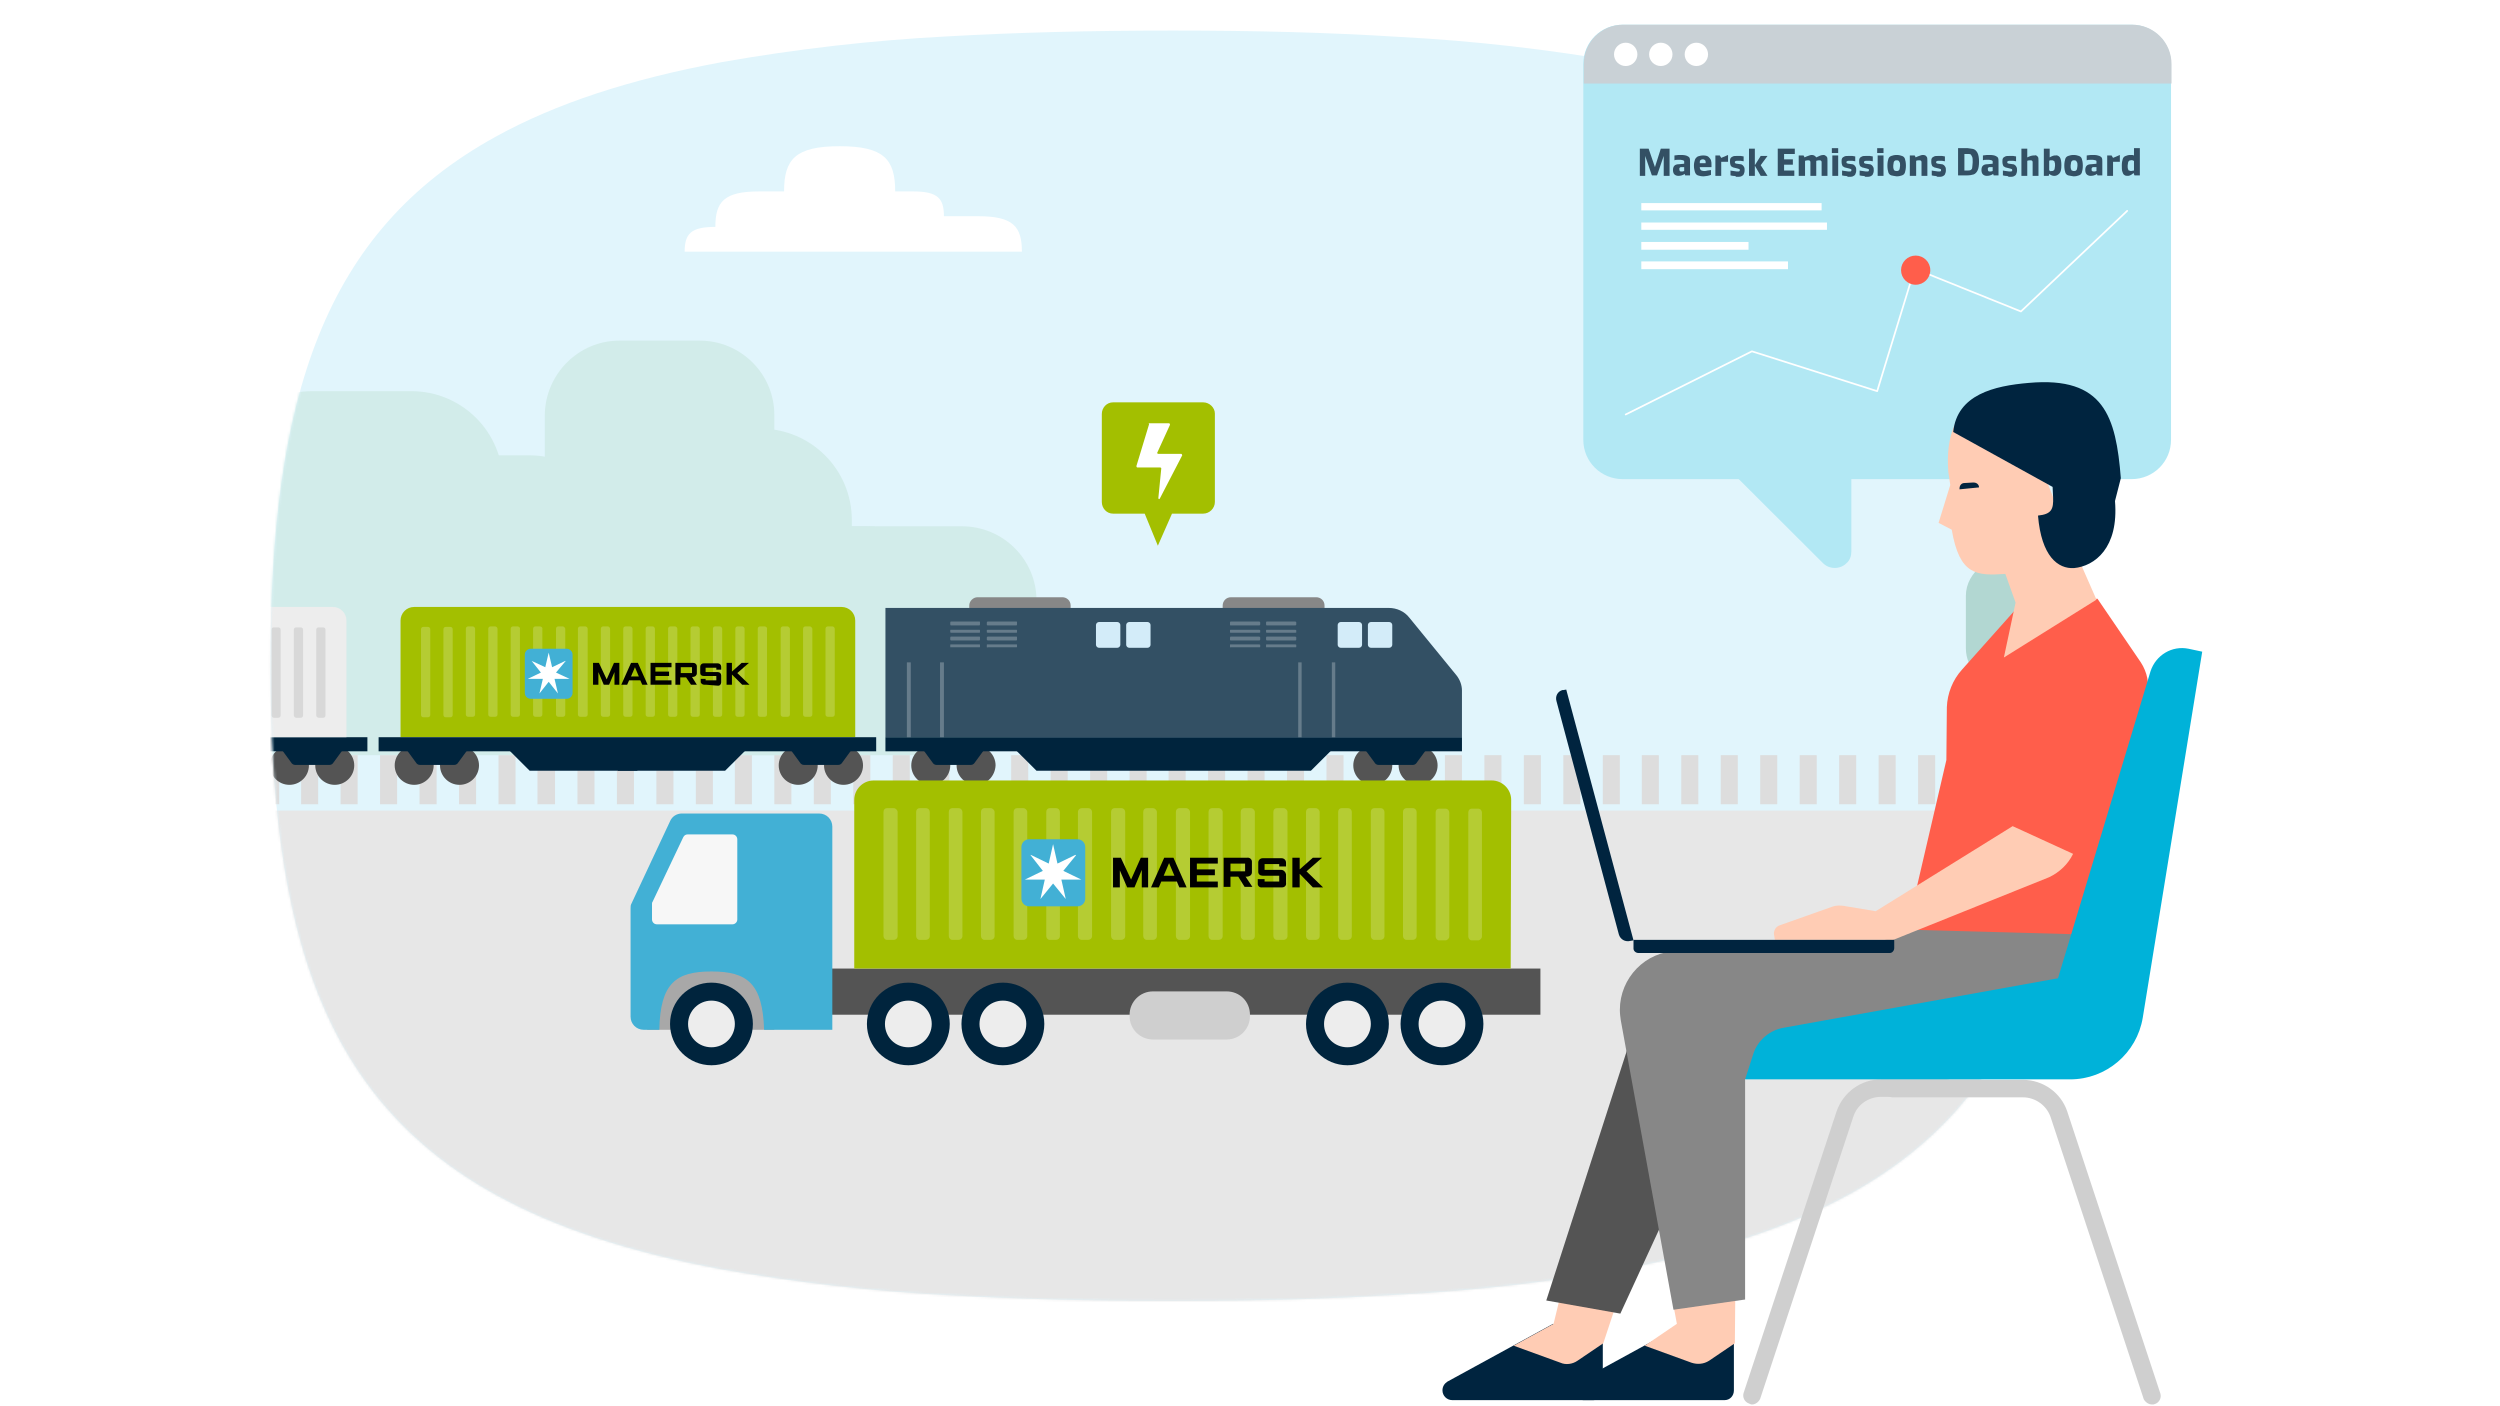 <svg width="1024" height="576" viewBox="0 0 1024 576" fill="none" xmlns="http://www.w3.org/2000/svg">
<rect x="0" y="0" width="1024" height="576" fill="#333333" stroke="none"/>
<g clip-path="url(#clip0_27_357)">
<rect width="1024" height="576" fill="white"/>
<path d="M480.448 12.513C513.983 12.513 544.723 13.309 572.869 15.101C603.809 16.694 634.749 20.277 665.29 25.652C702.817 32.619 733.158 42.573 757.711 56.309C827.974 95.127 850.131 163.209 850.131 272.697C850.131 382.185 827.974 450.267 757.711 489.085C733.158 502.622 702.617 512.576 665.29 519.742C634.749 525.117 603.809 528.7 572.869 530.293C544.723 532.084 513.983 532.881 480.448 532.881C446.913 532.881 416.172 532.085 388.027 530.492C357.087 528.899 326.146 525.316 295.606 519.941C258.078 512.974 227.737 503.02 203.185 489.484C132.522 450.466 110.764 382.384 110.764 272.498C110.764 162.811 132.522 94.729 203.185 55.91C227.737 42.374 258.078 32.42 295.606 25.453C326.146 20.078 357.087 16.495 388.027 14.902C415.972 13.309 446.713 12.513 480.448 12.513Z" fill="#E1F5FC"/>
<mask id="mask0_27_357" style="mask-type:luminance" maskUnits="userSpaceOnUse" x="110" y="12" width="741" height="521">
<path d="M480.448 12.513C513.983 12.513 544.723 13.309 572.869 15.101C603.809 16.694 634.749 20.277 665.29 25.652C702.817 32.619 733.158 42.573 757.711 56.309C827.974 95.127 850.131 163.209 850.131 272.697C850.131 382.185 827.974 450.267 757.711 489.085C733.158 502.622 702.617 512.576 665.29 519.742C634.749 525.117 603.809 528.7 572.869 530.293C544.723 532.084 513.983 532.881 480.448 532.881C446.913 532.881 416.172 532.085 388.027 530.492C357.087 528.899 326.146 525.316 295.606 519.941C258.078 512.974 227.737 503.02 203.185 489.484C132.522 450.466 110.764 382.384 110.764 272.498C110.764 162.811 132.522 94.729 203.185 55.91C227.737 42.374 258.078 32.42 295.606 25.453C326.146 20.078 357.087 16.495 388.027 14.902C415.972 13.309 446.713 12.513 480.448 12.513Z" fill="white"/>
</mask>
<g mask="url(#mask0_27_357)">
<path d="M857.118 332.02H-8.405V551.394H857.118V332.02Z" fill="#E7E7E7"/>
<path d="M80.023 215.564H354.891C371.658 215.564 385.432 229.101 385.432 246.022V278.869C385.432 295.59 371.858 309.326 354.891 309.326H49.482V246.022C49.682 229.3 63.256 215.564 80.023 215.564Z" fill="#D2ECEA"/>
<path d="M242.109 215.564H394.015C410.782 215.564 424.556 229.101 424.556 246.022V278.869C424.556 295.59 410.982 309.326 394.015 309.326H242.109C225.342 309.326 211.568 295.789 211.568 278.869V246.022C211.568 229.3 225.142 215.564 242.109 215.564Z" fill="#D2ECEA"/>
<path d="M253.687 139.52H286.624C303.391 139.52 317.164 153.056 317.164 169.977V202.824C317.164 219.545 303.591 233.281 286.624 233.281H253.687C236.92 233.281 223.146 219.745 223.146 202.824V169.977C223.346 153.255 236.92 139.52 253.687 139.52Z" fill="#D2ECEA"/>
<path d="M127.931 160.223H168.452C189.212 160.223 205.979 176.944 205.979 197.648V238.059C205.979 258.762 189.212 275.484 168.452 275.484H127.931C107.171 275.484 90.403 258.762 90.403 238.059V197.648C90.403 176.944 107.171 160.223 127.931 160.223Z" fill="#D2ECEA"/>
<path d="M270.853 175.551H311.375C332.135 175.551 348.902 192.273 348.902 212.976V253.387C348.902 274.09 332.135 290.812 311.375 290.812H270.853C250.094 290.812 233.326 274.09 233.326 253.387V212.976C233.326 192.273 250.094 175.551 270.853 175.551Z" fill="#D2ECEA"/>
<path d="M176.037 186.5H216.758C237.718 186.5 254.485 203.421 254.485 224.124V264.734C254.485 285.637 237.518 302.358 216.758 302.358H176.037C155.078 302.358 138.31 285.438 138.31 264.734V224.124C138.111 203.222 155.078 186.5 176.037 186.5Z" fill="#D2ECEA"/>
<path d="M857.118 329.432H850.131V309.326H857.118V329.432ZM841.149 329.432H834.162V309.326H841.149V329.432ZM824.98 329.432H817.994V309.326H824.98V329.432ZM808.812 329.432H801.825V309.326H808.812V329.432ZM792.643 329.432H785.656V309.326H792.643V329.432ZM776.474 329.432H769.488V309.326H776.474V329.432ZM760.305 329.432H753.319V309.326H760.305V329.432ZM744.137 329.432H737.15V309.326H744.137V329.432ZM727.968 329.432H720.982V309.326H727.968V329.432ZM711.799 329.432H704.813V309.326H711.799V329.432ZM695.631 329.432H688.644V309.326H695.631V329.432ZM679.462 329.432H672.476V309.326H679.462V329.432ZM663.493 329.432H656.507V309.326H663.493V329.432ZM647.324 329.432H640.338V309.326H647.324V329.432ZM631.156 329.432H624.169V309.326H631.156V329.432ZM614.987 329.432H608V309.326H614.987V329.432ZM598.818 329.432H591.832V309.326H598.818V329.432ZM582.65 329.432H575.663V309.326H582.65V329.432ZM566.481 329.432H559.494V309.326H566.481V329.432ZM550.312 329.432H543.326V309.326H550.312V329.432ZM534.144 329.432H527.157V309.326H534.144V329.432ZM517.975 329.432H510.988V309.326H517.975V329.432ZM501.806 329.432H494.82V309.326H501.806V329.432ZM485.638 329.432H478.651V309.326H485.638V329.432ZM469.668 329.432H462.682V309.326H469.668V329.432ZM453.5 329.432H446.513V309.326H453.5V329.432ZM437.331 329.432H430.345V309.326H437.331V329.432ZM421.162 329.432H414.176V309.326H421.162V329.432ZM404.994 329.432H398.007V309.326H404.994V329.432ZM388.825 329.432H381.839V309.326H388.825V329.432ZM372.656 329.432H365.67V309.326H372.656V329.432ZM356.488 329.432H349.501V309.326H356.488V329.432ZM340.319 329.432H333.333V309.326H340.319V329.432ZM324.15 329.432H317.164V309.326H324.15V329.432ZM307.982 329.432H300.995V309.326H307.982V329.432ZM292.013 329.432H285.026V309.326H292.013V329.432ZM275.844 329.432H268.857V309.326H275.844V329.432ZM259.675 329.432H252.689V309.326H259.675V329.432ZM243.507 329.432H236.52V309.326H243.507V329.432ZM227.338 329.432H220.152V309.326H227.338V329.432ZM211.169 329.432H204.183V309.326H211.169V329.432ZM195 329.432H188.014V309.326H195V329.432ZM178.832 329.432H171.845V309.326H178.832V329.432ZM162.663 329.432H155.677V309.326H162.663V329.432ZM146.494 329.432H139.508V309.326H146.494V329.432ZM130.326 329.432H123.339V309.326H130.326V329.432ZM114.357 329.432H107.37V309.326H114.357V329.432ZM98.188 329.432H91.201V309.326H98.188V329.432ZM82.019 329.432H75.033V309.326H82.019V329.432ZM65.851 329.432H58.864V309.326H65.851V329.432ZM49.682 329.432H42.696V309.326H49.682V329.432ZM33.513 329.432H26.527V309.326H33.513V329.432ZM17.345 329.432H10.358V309.326H17.345V329.432ZM1.176 329.432H-5.811V309.326H1.176V329.432Z" fill="#DDDDDD"/>
<path d="M455.895 164.802H492.823C495.418 164.802 497.614 166.992 497.614 169.38V205.611C497.614 208.199 495.418 210.389 492.823 210.389H480.048L474.259 223.527L468.87 210.389H455.895C453.3 210.389 451.304 208.199 451.304 205.611V169.579C451.304 166.992 453.3 164.802 455.895 164.802Z" fill="#A3BF00"/>
<path d="M470.666 173.361H478.851C479.05 173.361 479.25 173.759 479.25 173.959L474.06 185.305C473.86 185.505 474.06 185.903 474.459 185.903H483.841C484.041 185.903 484.24 186.301 484.24 186.5L475.058 204.217C474.858 204.615 474.459 204.416 474.459 204.018L475.657 191.875C475.657 191.676 475.457 191.477 475.258 191.477H465.876C465.676 191.477 465.477 191.278 465.477 190.879L470.666 173.759C470.467 173.56 470.467 173.361 470.666 173.361Z" fill="white"/>
<path d="M340.918 293.999H339.121C338.522 293.999 338.123 293.401 338.123 293.003V257.967C338.123 257.37 338.522 256.972 339.121 256.972H340.918C341.516 256.972 341.916 257.37 341.916 257.967V293.003C341.916 293.401 341.317 293.999 340.918 293.999Z" fill="#B5CC33"/>
<path d="M164.061 301.961V254.184C164.061 251.198 166.456 248.61 169.65 248.61H344.711C347.705 248.61 350.3 250.999 350.3 254.184V301.961H164.061Z" fill="#A3BF00"/>
<path d="M340.918 256.573H339.121C338.522 256.573 338.123 256.971 338.123 257.569V292.605C338.123 293.202 338.522 293.6 339.121 293.6H340.918C341.516 293.6 341.916 293.202 341.916 292.605V257.569C341.916 257.17 341.516 256.573 340.918 256.573Z" fill="#B5CC33"/>
<path d="M331.736 256.573H329.939C329.341 256.573 328.941 256.971 328.941 257.569V292.605C328.941 293.202 329.341 293.6 329.939 293.6H331.736C332.335 293.6 332.734 293.202 332.734 292.605V257.569C332.734 257.17 332.135 256.573 331.736 256.573Z" fill="#B5CC33"/>
<path d="M322.553 256.573H320.757C320.158 256.573 319.759 256.971 319.759 257.569V292.605C319.759 293.202 320.158 293.6 320.757 293.6H322.553C323.152 293.6 323.551 293.202 323.551 292.605V257.569C323.551 257.17 322.953 256.573 322.553 256.573Z" fill="#B5CC33"/>
<path d="M313.172 256.573H311.375C310.776 256.573 310.377 256.971 310.377 257.569V292.605C310.377 293.202 310.776 293.6 311.375 293.6H313.172C313.77 293.6 314.17 293.202 314.17 292.605V257.569C314.369 257.17 313.77 256.573 313.172 256.573Z" fill="#B5CC33"/>
<path d="M303.99 256.573H302.193C301.595 256.573 301.195 256.971 301.195 257.569V292.605C301.195 293.202 301.595 293.6 302.193 293.6H303.99C304.589 293.6 304.988 293.202 304.988 292.605V257.569C304.988 257.17 304.589 256.573 303.99 256.573Z" fill="#B5CC33"/>
<path d="M294.807 256.573H293.011C292.412 256.573 292.013 256.971 292.013 257.569V292.605C292.013 293.202 292.412 293.6 293.011 293.6H294.807C295.406 293.6 295.805 293.202 295.805 292.605V257.569C295.805 257.17 295.406 256.573 294.807 256.573Z" fill="#B5CC33"/>
<path d="M285.625 256.573H283.828C283.229 256.573 282.83 256.971 282.83 257.569V292.605C282.83 293.202 283.229 293.6 283.828 293.6H285.625C286.224 293.6 286.623 293.202 286.623 292.605V257.569C286.623 257.17 286.224 256.573 285.625 256.573Z" fill="#B5CC33"/>
<path d="M276.443 256.573H274.647C274.048 256.573 273.648 256.971 273.648 257.569V292.605C273.648 293.202 274.048 293.6 274.647 293.6H276.443C277.042 293.6 277.441 293.202 277.441 292.605V257.569C277.441 257.17 277.042 256.573 276.443 256.573Z" fill="#B5CC33"/>
<path d="M267.26 256.573H265.464C264.865 256.573 264.466 256.971 264.466 257.569V292.605C264.466 293.202 264.865 293.6 265.464 293.6H267.26C267.859 293.6 268.258 293.202 268.258 292.605V257.569C268.258 257.17 267.859 256.573 267.26 256.573Z" fill="#B5CC33"/>
<path d="M258.079 256.573H256.282C255.683 256.573 255.284 256.971 255.284 257.569V292.605C255.284 293.202 255.683 293.6 256.282 293.6H258.079C258.678 293.6 259.077 293.202 259.077 292.605V257.569C259.077 257.17 258.678 256.573 258.079 256.573Z" fill="#B5CC33"/>
<path d="M248.896 256.573H247.1C246.501 256.573 246.102 256.971 246.102 257.569V292.605C246.102 293.202 246.501 293.6 247.1 293.6H248.896C249.495 293.6 249.894 293.202 249.894 292.605V257.569C249.894 257.17 249.495 256.573 248.896 256.573Z" fill="#B5CC33"/>
<path d="M239.714 256.573H237.718C237.119 256.573 236.72 256.971 236.72 257.569V292.605C236.72 293.202 237.119 293.6 237.718 293.6H239.714C240.313 293.6 240.712 293.202 240.712 292.605V257.569C240.712 257.17 240.313 256.573 239.714 256.573Z" fill="#B5CC33"/>
<path d="M230.532 256.573H228.735C228.137 256.573 227.737 256.971 227.737 257.569V292.605C227.737 293.202 228.137 293.6 228.735 293.6H230.532C231.131 293.6 231.53 293.202 231.53 292.605V257.569C231.53 257.17 230.931 256.573 230.532 256.573Z" fill="#B5CC33"/>
<path d="M221.15 256.573H219.354C218.755 256.573 218.355 256.971 218.355 257.569V292.605C218.355 293.202 218.755 293.6 219.354 293.6H221.15C221.749 293.6 222.148 293.202 222.148 292.605V257.569C222.348 257.17 221.749 256.573 221.15 256.573Z" fill="#B5CC33"/>
<path d="M211.967 256.573H210.171C209.572 256.573 209.173 256.971 209.173 257.569V292.605C209.173 293.202 209.572 293.6 210.171 293.6H211.967C212.566 293.6 212.966 293.202 212.966 292.605V257.569C213.165 257.17 212.566 256.573 211.967 256.573Z" fill="#B5CC33"/>
<path d="M202.786 256.573H200.989C200.39 256.573 199.991 256.971 199.991 257.569V292.605C199.991 293.202 200.39 293.6 200.989 293.6H202.786C203.385 293.6 203.784 293.202 203.784 292.605V257.569C203.784 257.17 203.385 256.573 202.786 256.573Z" fill="#B5CC33"/>
<path d="M193.603 256.573H191.807C191.208 256.573 190.809 256.971 190.809 257.569V292.605C190.809 293.202 191.208 293.6 191.807 293.6H193.603C194.202 293.6 194.601 293.202 194.601 292.605V257.569C194.601 257.17 194.202 256.573 193.603 256.573Z" fill="#B5CC33"/>
<path d="M184.422 256.772H182.625C182.026 256.772 181.627 257.171 181.627 257.768V292.804C181.627 293.401 182.026 293.799 182.625 293.799H184.422C185.02 293.799 185.42 293.401 185.42 292.804V257.768C185.42 257.171 185.02 256.772 184.422 256.772Z" fill="#B5CC33"/>
<path d="M175.239 256.772H173.442C172.844 256.772 172.444 257.171 172.444 257.768V292.804C172.444 293.401 172.844 293.799 173.442 293.799H175.239C175.838 293.799 176.237 293.401 176.237 292.804V257.768C176.237 257.171 175.838 256.772 175.239 256.772Z" fill="#B5CC33"/>
<path d="M400.403 244.629H435.136C436.932 244.629 438.529 246.022 438.529 248.013V270.309C438.529 272.1 437.132 273.693 435.136 273.693H400.403C398.607 273.693 397.01 272.3 397.01 270.309V248.013C397.01 246.221 398.607 244.629 400.403 244.629Z" fill="#878787"/>
<path d="M542.328 270.309C542.328 272.1 540.931 273.693 538.935 273.693H504.202C502.405 273.693 500.809 272.3 500.809 270.309V248.013C500.809 246.221 502.206 244.629 504.202 244.629H539.134C540.931 244.629 542.528 246.022 542.528 248.013V270.309H542.328Z" fill="#878787"/>
<path d="M570.274 313.507C570.274 317.886 566.681 321.47 562.289 321.47C557.898 321.47 554.305 317.886 554.305 313.507C554.305 309.127 557.898 305.544 562.289 305.544C566.88 305.544 570.274 309.127 570.274 313.507Z" fill="#545454"/>
<path d="M588.838 313.507C588.838 309.127 585.245 305.544 580.854 305.544C576.462 305.544 572.869 309.127 572.869 313.507C572.869 317.886 576.462 321.47 580.854 321.47C585.245 321.47 588.838 317.886 588.838 313.507Z" fill="#545454"/>
<path d="M571.671 304.947H560.892C559.495 304.947 558.696 306.54 559.495 307.535L563.288 312.711C563.687 313.109 564.086 313.308 564.685 313.308H571.671H578.658C579.257 313.308 579.656 313.109 580.055 312.711L583.848 307.535C584.646 306.341 583.848 304.947 582.45 304.947H571.671Z" fill="#00243D"/>
<path d="M389.225 313.507C389.225 317.886 385.632 321.47 381.24 321.47C376.849 321.47 373.256 317.886 373.256 313.507C373.256 309.127 376.849 305.544 381.24 305.544C385.632 305.544 389.225 309.127 389.225 313.507Z" fill="#545454"/>
<path d="M407.788 313.507C407.788 309.127 404.195 305.544 399.804 305.544C395.412 305.544 391.819 309.127 391.819 313.507C391.819 317.886 395.412 321.47 399.804 321.47C404.195 321.47 407.589 317.886 407.788 313.507Z" fill="#545454"/>
<path d="M390.622 304.947H379.842C378.445 304.947 377.647 306.54 378.445 307.535L382.238 312.711C382.637 313.109 383.036 313.308 383.635 313.308H390.622H397.608C398.207 313.308 398.606 313.109 399.005 312.711L402.798 307.535C403.596 306.341 402.798 304.947 401.401 304.947H390.622Z" fill="#00243D"/>
<path d="M177.634 313.507C177.634 317.886 174.041 321.47 169.65 321.47C165.258 321.47 161.665 317.886 161.665 313.507C161.665 309.127 165.258 305.544 169.65 305.544C174.041 305.544 177.634 309.127 177.634 313.507Z" fill="#545454"/>
<path d="M196.199 313.507C196.199 309.127 192.606 305.544 188.214 305.544C183.823 305.544 180.229 309.127 180.229 313.507C180.229 317.886 183.823 321.47 188.214 321.47C192.606 321.47 196.199 317.886 196.199 313.507Z" fill="#545454"/>
<path d="M179.032 304.947H168.253C166.855 304.947 166.057 306.54 166.855 307.535L170.648 312.711C171.047 313.109 171.446 313.308 172.045 313.308H179.032H186.018C186.617 313.308 187.016 313.109 187.415 312.711L191.208 307.535C192.007 306.341 191.208 304.947 189.811 304.947H179.032Z" fill="#00243D"/>
<path d="M334.93 313.507C334.93 317.886 331.337 321.47 326.945 321.47C322.554 321.47 318.961 317.886 318.961 313.507C318.961 309.127 322.554 305.544 326.945 305.544C331.537 305.544 334.93 309.127 334.93 313.507Z" fill="#545454"/>
<path d="M353.493 313.507C353.493 309.127 349.9 305.544 345.509 305.544C341.117 305.544 337.524 309.127 337.524 313.507C337.524 317.886 341.117 321.47 345.509 321.47C349.9 321.47 353.493 317.886 353.493 313.507Z" fill="#545454"/>
<path d="M358.883 301.961H155.078V307.734H358.883V301.961Z" fill="#00243D"/>
<path d="M362.676 249.009V301.961H598.818V282.851C598.818 280.661 598.02 278.471 596.623 276.679L577.26 252.99C575.264 250.402 572.07 249.009 568.876 249.009H362.676Z" fill="#335064"/>
<path d="M206.179 304.947L216.958 315.697H261.072V304.947H206.179Z" fill="#00243D"/>
<path d="M307.782 304.947L297.003 315.697H253.088V304.947H307.782Z" fill="#00243D"/>
<path d="M598.818 301.961H362.676V307.734H598.818V301.961Z" fill="#00243D"/>
<path d="M501.008 304.947H460.686H413.777L424.556 315.697H460.686H501.008H536.939L547.718 304.947H501.008Z" fill="#00243D"/>
<path d="M336.327 304.947H325.547C324.15 304.947 323.352 306.54 324.15 307.535L327.943 312.711C328.342 313.109 328.741 313.308 329.34 313.308H336.327H343.313C343.912 313.308 344.311 313.109 344.71 312.711L348.503 307.535C349.301 306.341 348.503 304.947 347.106 304.947H336.327Z" fill="#00243D"/>
<path d="M561.491 254.781H569.076C569.675 254.781 570.274 255.378 570.274 255.976V264.138C570.274 264.735 569.675 265.332 569.076 265.332H561.491C560.892 265.332 560.293 264.735 560.293 264.138V255.976C560.293 255.378 560.892 254.781 561.491 254.781Z" fill="#D3ECF9"/>
<path d="M549.115 254.781H556.7C557.299 254.781 557.898 255.378 557.898 255.976V264.138C557.898 264.735 557.299 265.332 556.7 265.332H549.115C548.516 265.332 547.917 264.735 547.917 264.138V255.976C547.917 255.378 548.516 254.781 549.115 254.781Z" fill="#D3ECF9"/>
<path d="M471.266 264.138C471.266 264.735 470.667 265.332 470.068 265.332H462.483C461.884 265.332 461.285 264.735 461.285 264.138V255.976C461.285 255.378 461.884 254.781 462.483 254.781H470.068C470.667 254.781 471.266 255.378 471.266 255.976V264.138Z" fill="#D3ECF9"/>
<path d="M458.89 264.138C458.89 264.735 458.291 265.332 457.692 265.332H450.107C449.508 265.332 448.909 264.735 448.909 264.138V255.976C448.909 255.378 449.508 254.781 450.107 254.781H457.692C458.291 254.781 458.89 255.378 458.89 255.976V264.138Z" fill="#D3ECF9"/>
<path d="M518.574 255.776V254.98C518.574 254.781 518.774 254.582 518.774 254.582H530.551C530.751 254.582 530.95 254.781 530.95 254.98V255.776C530.95 255.976 530.751 256.175 530.551 256.175H518.774C518.774 256.175 518.574 255.976 518.574 255.776Z" fill="#667C8B"/>
<path d="M518.574 258.962V258.166C518.574 257.967 518.774 257.967 518.774 257.967H530.551C530.751 257.967 530.95 258.166 530.95 258.166V258.962C530.95 259.161 530.751 259.161 530.551 259.161H518.774L518.574 258.962Z" fill="#667C8B"/>
<path d="M518.574 261.948V261.152C518.574 260.953 518.774 260.754 518.774 260.754H530.551C530.751 260.754 530.95 260.953 530.95 261.152V261.948C530.95 262.147 530.751 262.346 530.551 262.346H518.774C518.774 262.147 518.574 262.147 518.574 261.948Z" fill="#667C8B"/>
<path d="M518.574 264.934V264.138C518.574 263.938 518.774 263.938 518.774 263.938H530.551C530.751 263.938 530.95 264.138 530.95 264.138V264.934C530.95 265.133 530.751 265.133 530.551 265.133H518.774C518.774 265.332 518.574 265.133 518.574 264.934Z" fill="#667C8B"/>
<path d="M503.803 255.776V254.98C503.803 254.781 504.002 254.582 504.002 254.582H515.78C515.979 254.582 516.179 254.781 516.179 254.98V255.776C516.179 255.976 515.979 256.175 515.78 256.175H504.002C503.803 256.175 503.803 255.976 503.803 255.776Z" fill="#667C8B"/>
<path d="M503.803 258.962V258.166C503.803 257.967 504.002 257.967 504.002 257.967H515.78C515.979 257.967 516.179 258.166 516.179 258.166V258.962C516.179 259.161 515.979 259.161 515.78 259.161H504.002C503.803 259.161 503.803 258.962 503.803 258.962Z" fill="#667C8B"/>
<path d="M503.803 261.948V261.152C503.803 260.953 504.002 260.754 504.002 260.754H515.78C515.979 260.754 516.179 260.953 516.179 261.152V261.948C516.179 262.147 515.979 262.346 515.78 262.346H504.002C503.803 262.147 503.803 262.147 503.803 261.948Z" fill="#667C8B"/>
<path d="M503.803 264.934V264.138C503.803 263.938 504.002 263.938 504.002 263.938H515.78C515.979 263.938 516.179 264.138 516.179 264.138V264.934C516.179 265.133 515.979 265.133 515.78 265.133H504.002C503.803 265.332 503.803 265.133 503.803 264.934Z" fill="#667C8B"/>
<path d="M404.195 255.776V254.98C404.195 254.781 404.395 254.582 404.595 254.582H416.372C416.571 254.582 416.571 254.781 416.571 254.98V255.776C416.571 255.976 416.372 256.175 416.372 256.175H404.595C404.195 256.175 404.195 255.976 404.195 255.776Z" fill="#667C8B"/>
<path d="M404.195 258.962V258.166C404.195 257.967 404.395 257.967 404.595 257.967H416.372C416.571 257.967 416.571 258.166 416.571 258.166V258.962C416.571 259.161 416.372 259.161 416.372 259.161H404.595C404.195 259.161 404.195 258.962 404.195 258.962Z" fill="#667C8B"/>
<path d="M404.195 261.948V261.152C404.195 260.953 404.395 260.754 404.595 260.754H416.372C416.571 260.754 416.571 260.953 416.571 261.152V261.948C416.571 262.147 416.372 262.346 416.372 262.346H404.595C404.195 262.147 404.195 262.147 404.195 261.948Z" fill="#667C8B"/>
<path d="M404.195 264.934V264.138C404.195 263.938 404.395 263.938 404.595 263.938H416.372C416.571 263.938 416.571 264.138 416.571 264.138V264.934C416.571 265.133 416.372 265.133 416.372 265.133H404.595C404.195 265.332 404.195 265.133 404.195 264.934Z" fill="#667C8B"/>
<path d="M389.225 255.776V254.98C389.225 254.781 389.424 254.582 389.424 254.582H401.201C401.401 254.582 401.401 254.781 401.401 254.98V255.776C401.401 255.976 401.201 256.175 401.201 256.175H389.424C389.424 256.175 389.225 255.976 389.225 255.776Z" fill="#667C8B"/>
<path d="M389.225 258.962V258.166C389.225 257.967 389.424 257.967 389.424 257.967H401.201C401.401 257.967 401.401 258.166 401.401 258.166V258.962C401.401 259.161 401.201 259.161 401.201 259.161H389.424L389.225 258.962Z" fill="#667C8B"/>
<path d="M389.225 261.948V261.152C389.225 260.953 389.424 260.754 389.424 260.754H401.201C401.401 260.754 401.401 260.953 401.401 261.152V261.948C401.401 262.147 401.201 262.346 401.201 262.346H389.424C389.424 262.147 389.225 262.147 389.225 261.948Z" fill="#667C8B"/>
<path d="M389.225 264.934V264.138C389.225 263.938 389.424 263.938 389.424 263.938H401.201C401.401 263.938 401.401 264.138 401.401 264.138V264.934C401.401 265.133 401.201 265.133 401.201 265.133H389.424C389.424 265.332 389.225 265.133 389.225 264.934Z" fill="#667C8B"/>
<path d="M533.145 271.305H531.748V301.961H533.145V271.305Z" fill="#667C8B"/>
<path d="M546.919 271.305H545.521V301.961H546.919V271.305Z" fill="#667C8B"/>
<path d="M373.056 271.305H371.459V301.961H373.056V271.305Z" fill="#667C8B"/>
<path d="M386.629 271.305H385.032V301.961H386.629V271.305Z" fill="#667C8B"/>
<path d="M126.534 313.507C126.534 317.886 122.94 321.47 118.549 321.47C114.157 321.47 110.564 317.886 110.564 313.507C110.564 309.127 114.157 305.544 118.549 305.544C123.14 305.544 126.534 309.127 126.534 313.507Z" fill="#545454"/>
<path d="M145.097 313.507C145.097 309.127 141.504 305.544 137.112 305.544C132.721 305.544 129.128 309.127 129.128 313.507C129.128 317.886 132.721 321.47 137.112 321.47C141.504 321.47 145.097 317.886 145.097 313.507Z" fill="#545454"/>
<path d="M150.487 301.961H-53.318V307.734H150.487V301.961Z" fill="#00243D"/>
<path d="M127.93 304.947H117.151C115.754 304.947 114.955 306.54 115.754 307.535L119.546 312.711C119.946 313.109 120.345 313.308 120.944 313.308H127.93H134.917C135.515 313.308 135.915 313.109 136.314 312.711L140.107 307.535C140.905 306.341 140.107 304.947 138.709 304.947H127.93Z" fill="#00243D"/>
<path d="M-44.535 301.961V254.184C-44.535 251.198 -42.14 248.61 -38.946 248.61H136.315C139.309 248.61 141.904 250.999 141.904 254.184V301.961H-44.535Z" fill="#EDEDED"/>
<path d="M130.525 293.999H132.322C132.921 293.999 133.32 293.6 133.32 293.003V257.967C133.32 257.37 132.921 256.972 132.322 256.972H130.525C129.927 256.972 129.527 257.37 129.527 257.967V293.003C129.527 293.401 129.927 293.999 130.525 293.999Z" fill="#D8D8D8"/>
<path d="M121.344 293.999H123.14C123.739 293.999 124.138 293.6 124.138 293.003V257.967C124.138 257.37 123.739 256.972 123.14 256.972H121.344C120.745 256.972 120.346 257.37 120.346 257.967V293.003C120.346 293.401 120.745 293.999 121.344 293.999Z" fill="#D8D8D8"/>
<path d="M112.161 293.999H113.958C114.557 293.999 114.956 293.6 114.956 293.003V257.967C114.956 257.37 114.557 256.972 113.958 256.972H112.161C111.562 256.972 111.163 257.37 111.163 257.967V293.003C111.163 293.401 111.562 293.999 112.161 293.999Z" fill="#D8D8D8"/>
<path d="M242.908 280.462V271.504H245.304L248.497 278.272L251.492 271.504H253.687V280.462H251.691V275.286L249.495 280.462H247.3L245.104 275.286V280.462H242.908Z" fill="black"/>
<path d="M256.881 280.462H254.485L258.478 271.504H261.272L265.264 280.462H263.069L262.27 278.67H257.679L256.881 280.462ZM261.671 277.078L260.075 273.296L258.478 277.078H261.671Z" fill="black"/>
<path d="M266.462 280.462V271.504H275.045V273.296H268.458V275.087H274.047V276.879H268.458V278.67H275.045V280.462H266.462Z" fill="black"/>
<path d="M276.643 280.462V271.504H283.829C284.627 271.504 285.226 271.902 285.426 272.698V272.897V275.883C285.426 276.481 284.827 277.277 283.629 277.277H283.429L285.426 280.462H283.03L281.034 277.476H278.639V280.462H276.643ZM278.838 275.684H283.429V273.296H278.838V275.684Z" fill="black"/>
<path d="M289.218 280.461H288.419C287.82 280.461 287.221 280.063 287.022 279.466V279.267V278.072H289.018V278.67H293.41V276.878H288.22C287.421 276.878 286.822 276.48 286.822 275.684V273.096C286.822 272.299 287.421 271.702 288.22 271.702H294.008C294.807 271.702 295.406 272.299 295.406 273.096C295.406 273.096 295.406 273.096 295.406 273.295V274.29H293.41V273.494H289.018V275.285H294.008C294.807 275.285 295.406 275.883 295.406 276.679C295.406 276.679 295.406 276.679 295.406 276.878V279.466C295.406 280.063 295.006 280.859 294.208 280.859H294.008L289.218 280.461Z" fill="black"/>
<path d="M297.602 280.462V271.504H299.797V275.087L303.79 271.504H306.784L301.993 275.684L306.983 280.462H303.989L299.797 276.282V280.462H297.602Z" fill="black"/>
<path d="M217.357 265.73H232.129C233.326 265.73 234.524 266.726 234.524 268.119V283.846C234.524 285.04 233.526 286.235 232.129 286.235H217.357C216.16 286.235 214.962 285.239 214.962 283.846V268.119C214.962 266.726 216.16 265.73 217.357 265.73Z" fill="#42B0D5"/>
<path d="M227.737 275.485L231.729 270.707H231.529L226.14 273.295L224.743 267.323L223.345 273.295L217.756 270.707L221.549 275.485L216.159 278.073H222.347L220.95 284.045L224.743 279.267L228.535 284.045L227.138 278.073H233.326L227.737 275.485Z" fill="white"/>
<path d="M317.165 391.144H265.065V421.8H317.165V391.144Z" fill="#A8A8A8"/>
<path d="M630.957 396.718H340.719V415.629H630.957V396.718Z" fill="#545454"/>
<path d="M258.678 370.043C258.278 370.64 258.278 371.436 258.278 372.232V416.426C258.278 419.412 260.674 421.801 263.668 421.801H270.055C270.455 402.69 276.842 397.912 291.414 397.912C306.186 397.912 312.374 402.889 312.972 421.801H340.918V338.59C340.918 335.604 338.523 333.215 335.529 333.215H279.238C277.242 333.215 275.245 334.409 274.447 336.4L258.678 370.043Z" fill="#42B0D5"/>
<path d="M573.667 419.411C573.667 410.055 581.252 402.49 590.634 402.49C600.016 402.49 607.601 410.055 607.601 419.411C607.601 428.767 600.016 436.332 590.634 436.332C581.252 436.332 573.667 428.767 573.667 419.411Z" fill="#00243D"/>
<path d="M581.053 419.412C581.053 414.236 585.245 409.856 590.634 409.856C595.824 409.856 600.216 414.037 600.216 419.412C600.216 424.588 596.024 428.967 590.634 428.967C585.245 428.967 581.053 424.787 581.053 419.412Z" fill="#EDEDED"/>
<path d="M534.942 419.411C534.942 410.055 542.528 402.49 551.91 402.49C561.291 402.49 568.877 410.055 568.877 419.411C568.877 428.767 561.291 436.332 551.91 436.332C542.528 436.332 534.942 428.767 534.942 419.411Z" fill="#00243D"/>
<path d="M542.328 419.412C542.328 414.236 546.52 409.856 551.91 409.856C557.099 409.856 561.491 414.037 561.491 419.412C561.491 424.588 557.299 428.967 551.91 428.967C546.52 428.967 542.328 424.787 542.328 419.412Z" fill="#EDEDED"/>
<path d="M393.815 419.411C393.815 410.055 401.401 402.49 410.783 402.49C420.164 402.49 427.75 410.055 427.75 419.411C427.75 428.767 420.164 436.332 410.783 436.332C401.401 436.332 393.815 428.767 393.815 419.411Z" fill="#00243D"/>
<path d="M401.201 419.412C401.201 414.236 405.393 409.856 410.783 409.856C415.973 409.856 420.364 414.037 420.364 419.412C420.364 424.588 416.172 428.967 410.783 428.967C405.593 428.967 401.201 424.787 401.201 419.412Z" fill="#EDEDED"/>
<path d="M355.091 419.411C355.091 410.055 362.676 402.49 372.058 402.49C381.44 402.49 389.025 410.055 389.025 419.411C389.025 428.767 381.44 436.332 372.058 436.332C362.676 436.332 355.091 428.767 355.091 419.411Z" fill="#00243D"/>
<path d="M362.477 419.412C362.477 414.236 366.668 409.856 372.058 409.856C377.248 409.856 381.639 414.037 381.639 419.412C381.639 424.588 377.448 428.967 372.058 428.967C366.668 428.967 362.477 424.787 362.477 419.412Z" fill="#EDEDED"/>
<path d="M274.447 419.411C274.447 410.055 282.033 402.49 291.414 402.49C300.796 402.49 308.382 410.055 308.382 419.411C308.382 428.767 300.796 436.332 291.414 436.332C282.033 436.332 274.447 428.767 274.447 419.411Z" fill="#00243D"/>
<path d="M281.833 419.412C281.833 414.236 286.025 409.856 291.414 409.856C296.604 409.856 300.996 414.037 300.996 419.412C300.996 424.588 296.804 428.967 291.414 428.967C286.025 428.967 281.833 424.787 281.833 419.412Z" fill="#EDEDED"/>
<path d="M269.058 378.602C267.86 378.602 267.062 377.607 267.062 376.612V370.241C267.062 370.042 267.062 369.644 267.261 369.445L279.837 342.969C280.236 342.173 280.835 341.774 281.633 341.774H299.998C301.195 341.774 301.994 342.77 301.994 343.765V376.612C301.994 377.806 300.996 378.602 299.998 378.602H269.058Z" fill="#F7F7F7"/>
<path d="M511.987 415.63V416.227C511.987 421.403 507.795 425.782 502.406 425.782H472.264C467.074 425.782 462.683 421.602 462.683 416.227V415.63C462.683 410.454 466.875 406.074 472.264 406.074H502.406C507.795 406.074 511.987 410.255 511.987 415.63Z" fill="#CFCFCF"/>
<path d="M363.474 384.972C362.675 384.972 361.877 384.176 361.877 383.38V332.617C361.877 331.821 362.675 331.024 363.474 331.024H366.268C367.067 331.024 367.666 331.622 367.666 332.617V383.38C367.666 384.176 367.067 384.972 366.268 384.972H363.474Z" fill="#B5CC33"/>
<path d="M618.78 396.718H349.9V327.641C349.9 323.261 353.493 319.678 357.885 319.678H610.995C615.386 319.678 618.979 323.261 618.979 327.641L618.78 396.718Z" fill="#A3BF00"/>
<path d="M363.274 331.024C362.476 331.024 361.877 331.622 361.877 332.617V383.38C361.877 384.176 362.476 384.972 363.274 384.972H366.069C366.867 384.972 367.666 384.375 367.666 383.38V332.617C367.666 331.821 366.867 331.024 366.069 331.024H363.274Z" fill="#B5CC33"/>
<path d="M376.648 331.024C375.85 331.024 375.251 331.622 375.251 332.617V383.38C375.251 384.176 375.85 384.972 376.648 384.972H379.243C380.042 384.972 380.84 384.375 380.84 383.38V332.617C380.84 331.821 380.241 331.024 379.243 331.024H376.648Z" fill="#B5CC33"/>
<path d="M390.022 331.024C389.224 331.024 388.625 331.622 388.625 332.617V383.38C388.625 384.176 389.224 384.972 390.022 384.972H392.617C393.416 384.972 394.214 384.375 394.214 383.38V332.617C394.214 331.821 393.615 331.024 392.617 331.024H390.022Z" fill="#B5CC33"/>
<path d="M403.197 331.024C402.399 331.024 401.8 331.622 401.8 332.617V383.38C401.8 384.176 402.399 384.972 403.197 384.972H405.792C406.591 384.972 407.389 384.375 407.389 383.38V332.617C407.389 331.821 406.591 331.024 405.792 331.024H403.197Z" fill="#B5CC33"/>
<path d="M416.571 331.024C415.773 331.024 415.174 331.622 415.174 332.617V383.38C415.174 384.176 415.773 384.972 416.571 384.972H419.166C419.965 384.972 420.763 384.375 420.763 383.38V332.617C420.763 331.821 419.965 331.024 419.166 331.024H416.571Z" fill="#B5CC33"/>
<path d="M429.945 331.024C429.147 331.024 428.548 331.622 428.548 332.617V383.38C428.548 384.176 429.147 384.972 429.945 384.972H432.54C433.339 384.972 434.137 384.375 434.137 383.38V332.617C434.137 331.821 433.538 331.024 432.54 331.024H429.945Z" fill="#B5CC33"/>
<path d="M443.119 331.024C442.321 331.024 441.522 331.622 441.522 332.617V383.38C441.522 384.176 442.121 384.972 443.119 384.972H445.714C446.513 384.972 447.311 384.375 447.311 383.38V332.617C447.311 331.821 446.712 331.024 445.714 331.024H443.119Z" fill="#B5CC33"/>
<path d="M456.494 331.024C455.696 331.024 455.097 331.622 455.097 332.617V383.38C455.097 384.176 455.696 384.972 456.494 384.972H459.289C460.087 384.972 460.885 384.375 460.885 383.38V332.617C460.885 331.821 460.287 331.024 459.289 331.024H456.494Z" fill="#B5CC33"/>
<path d="M469.669 331.024C468.87 331.024 468.271 331.622 468.271 332.617V383.38C468.271 384.176 468.87 384.972 469.669 384.972H472.264C473.062 384.972 473.861 384.375 473.861 383.38V332.617C473.861 331.821 473.062 331.024 472.264 331.024H469.669Z" fill="#B5CC33"/>
<path d="M483.043 331.024C482.244 331.024 481.646 331.622 481.646 332.617V383.38C481.646 384.176 482.244 384.972 483.043 384.972H485.837C486.636 384.972 487.434 384.375 487.434 383.38V332.617C487.434 331.821 486.636 331.024 485.837 331.024H483.043Z" fill="#B5CC33"/>
<path d="M496.417 331.024C495.618 331.024 495.02 331.622 495.02 332.617V383.38C495.02 384.176 495.618 384.972 496.417 384.972H499.211C500.01 384.972 500.808 384.375 500.808 383.38V332.617C500.808 331.821 500.01 331.024 499.211 331.024H496.417Z" fill="#B5CC33"/>
<path d="M509.591 331.024C508.792 331.024 508.193 331.622 508.193 332.617V383.38C508.193 384.176 508.792 384.972 509.591 384.972H512.385C513.184 384.972 513.982 384.375 513.982 383.38V332.617C513.982 331.821 513.184 331.024 512.385 331.024H509.591Z" fill="#B5CC33"/>
<path d="M522.966 331.024C522.167 331.024 521.568 331.622 521.568 332.617V383.38C521.568 384.176 522.167 384.972 522.966 384.972H525.76C526.559 384.972 527.357 384.375 527.357 383.38V332.617C527.357 331.821 526.559 331.024 525.76 331.024H522.966Z" fill="#B5CC33"/>
<path d="M536.34 331.024C535.541 331.024 534.942 331.622 534.942 332.617V383.38C534.942 384.176 535.541 384.972 536.34 384.972H538.935C539.733 384.972 540.532 384.375 540.532 383.38V332.617C540.532 331.821 539.733 331.024 538.935 331.024H536.34Z" fill="#B5CC33"/>
<path d="M549.513 331.024C548.715 331.024 548.116 331.622 548.116 332.617V383.38C548.116 384.176 548.715 384.972 549.513 384.972H552.108C552.907 384.972 553.705 384.375 553.705 383.38V332.617C553.705 331.821 553.107 331.024 552.108 331.024H549.513Z" fill="#B5CC33"/>
<path d="M562.888 331.024C562.089 331.024 561.49 331.622 561.49 332.617V383.38C561.49 384.176 562.089 384.972 562.888 384.972H565.483C566.281 384.972 567.079 384.375 567.079 383.38V332.617C567.079 331.821 566.481 331.024 565.483 331.024H562.888Z" fill="#B5CC33"/>
<path d="M576.062 331.024C575.264 331.024 574.665 331.622 574.665 332.617V383.38C574.665 384.176 575.264 384.972 576.062 384.972H578.657C579.456 384.972 580.254 384.375 580.254 383.38V332.617C580.254 331.821 579.655 331.024 578.657 331.024H576.062Z" fill="#B5CC33"/>
<path d="M589.436 331.224C588.638 331.224 588.039 331.821 588.039 332.816V383.579C588.039 384.375 588.638 385.171 589.436 385.171H592.031C592.83 385.171 593.628 384.375 593.628 383.579V332.816C593.628 332.02 593.029 331.224 592.031 331.224H589.436Z" fill="#B5CC33"/>
<path d="M602.81 331.224C602.012 331.224 601.413 331.821 601.413 332.816V383.579C601.413 384.375 602.012 385.171 602.81 385.171H605.405C606.204 385.171 607.002 384.375 607.002 383.579V332.816C607.002 332.02 606.403 331.224 605.405 331.224H602.81Z" fill="#B5CC33"/>
<path d="M455.896 363.472V351.329H459.089L463.281 360.287L467.273 351.329H470.268V363.472H467.673V356.306L464.678 363.472H461.684L458.69 356.505V363.472H455.896Z" fill="black"/>
<path d="M474.659 363.472H471.465L476.854 351.329H480.647L486.037 363.472H483.042L482.044 361.083H475.657L474.659 363.472ZM481.046 358.695L478.851 353.519L476.655 358.695H481.046Z" fill="black"/>
<path d="M487.435 363.472V351.329H498.813V353.718H490.229V356.107H497.615V358.496H490.229V361.083H498.813V363.472H487.435Z" fill="black"/>
<path d="M501.208 363.473V351.33H510.789C511.788 351.13 512.786 351.927 512.786 352.922C512.786 353.121 512.786 353.121 512.786 353.32V357.302C512.786 358.297 511.987 359.093 510.39 359.093H510.191L512.985 363.274H509.791L507.196 359.093H504.003V363.274H501.208V363.473ZM504.003 356.903H509.991V353.718H504.003V356.903Z" fill="black"/>
<path d="M517.975 363.472H516.977C515.979 363.672 515.181 362.875 515.181 362.079C515.181 361.88 515.181 361.88 515.181 361.681V360.088H517.975V361.084H523.964V358.695H517.177C516.179 358.695 515.38 358.098 515.38 357.102C515.38 357.102 515.38 357.102 515.38 356.903V353.32C515.38 352.325 516.179 351.528 517.177 351.528H524.962C525.96 351.528 526.758 352.325 526.758 353.32V353.519V354.912H523.964V353.917H517.975V356.306H524.762C525.76 356.306 526.559 357.102 526.758 358.098V358.297V361.681C526.958 362.676 526.159 363.472 525.161 363.472C524.962 363.472 524.962 363.472 524.762 363.472H517.975Z" fill="black"/>
<path d="M529.354 363.472V351.329H532.348V356.107L537.737 351.329H541.53L535.142 356.903L541.929 363.472H537.737L532.348 357.898V363.472H529.354Z" fill="black"/>
<path d="M421.562 343.765H441.324C443.12 343.765 444.518 345.158 444.518 346.95V368.051C444.518 369.843 443.12 371.236 441.324 371.236H421.562C419.765 371.236 418.368 369.843 418.368 368.051V346.95C418.368 345.158 419.765 343.765 421.562 343.765Z" fill="#42B0D5"/>
<path d="M435.535 356.704L440.725 350.333L440.525 350.134L433.14 353.718L431.343 345.755L429.547 353.718L422.161 350.134V350.333L427.151 356.704L419.766 360.287H427.95L426.153 368.25L431.343 361.88L436.533 368.25L434.737 360.287H442.921L435.535 356.704Z" fill="white"/>
</g>
<mask id="mask1_27_357" style="mask-type:luminance" maskUnits="userSpaceOnUse" x="110" y="12" width="741" height="521">
<path d="M480.448 12.513C513.983 12.513 544.723 13.309 572.869 15.101C603.809 16.694 634.749 20.277 665.29 25.652C702.817 32.619 733.158 42.573 757.711 56.309C827.974 95.127 850.131 163.209 850.131 272.697C850.131 382.185 827.974 450.267 757.711 489.085C733.158 502.622 702.617 512.576 665.29 519.742C634.749 525.117 603.809 528.7 572.869 530.293C544.723 532.084 513.983 532.881 480.448 532.881C446.913 532.881 416.172 532.085 388.027 530.492C357.087 528.899 326.146 525.316 295.606 519.941C258.078 512.974 227.737 503.02 203.185 489.484C132.522 450.466 110.764 382.384 110.764 272.498C110.764 162.811 132.522 94.729 203.185 55.91C227.737 42.374 258.078 32.42 295.606 25.453C326.146 20.078 357.087 16.495 388.027 14.902C415.972 13.309 446.713 12.513 480.448 12.513Z" fill="white"/>
</mask>
<g mask="url(#mask1_27_357)">
<path d="M858.116 282.85H843.943V332.219H858.116V282.85Z" fill="#FFD6C3"/>
<path d="M857.916 282.85H843.943V300.567L857.916 332.02V282.85Z" fill="#E0AD98"/>
<path d="M883.667 286.035V272.299C890.054 271.304 894.845 266.725 894.845 260.952V241.444C894.845 235.073 888.857 230.097 881.271 230.097H869.694V224.523C869.694 218.152 863.705 212.977 856.12 212.977H842.347C834.961 212.977 828.773 218.152 828.773 224.523V226.314H828.174C815.399 226.314 805.219 234.277 805.219 244.031V265.531C805.219 274.091 812.405 280.859 820.789 280.859C820.789 293.202 829.372 300.169 836.159 300.169H866.7C876.281 300.368 883.667 293.998 883.667 286.035Z" fill="#B2D7D2"/>
</g>
<path d="M374.053 78.406C384.234 78.406 386.629 81.392 386.629 88.558H400.602C414.974 88.558 418.567 92.739 418.567 103.09H280.435C280.435 95.725 283.03 92.938 293.01 92.938C293.01 82.586 296.603 78.406 310.975 78.406H321.156C321.156 65.267 325.747 59.892 343.912 59.892C362.076 59.892 366.668 65.267 366.668 78.406H374.053Z" fill="white"/>
<path d="M757.311 144.894H703.814C703.814 138.126 706.21 135.339 715.592 135.339H723.975C723.975 125.585 727.369 121.802 740.743 121.802C751.123 121.802 753.718 124.788 753.718 132.353C766.094 132.353 769.088 135.936 769.088 144.894H749.127" fill="white"/>
<path d="M889.255 26.249V180.13C889.255 189.088 882.069 196.254 873.087 196.254H664.69C655.708 196.254 648.521 189.088 648.521 180.13V26.249C648.521 17.291 655.708 10.124 664.69 10.124H873.087C882.069 10.124 889.255 17.49 889.255 26.249Z" fill="#B2E8F4"/>
<path d="M648.721 34.212V26.249C648.721 17.291 655.907 10.124 664.889 10.124H873.286C882.268 10.124 889.454 17.291 889.454 26.249V34.212" fill="#C9D1D6"/>
<path d="M746.132 83.183H672.275V86.169H746.132V83.183Z" fill="white"/>
<path d="M748.328 91.146H672.275V94.132H748.328V91.146Z" fill="white"/>
<path d="M732.359 107.071H672.275V110.256H732.359V107.071Z" fill="white"/>
<path d="M716.19 99.109H672.275V102.294H716.19V99.109Z" fill="white"/>
<path d="M665.888 27.046C668.534 27.046 670.679 24.907 670.679 22.268C670.679 19.629 668.534 17.49 665.888 17.49C663.243 17.49 661.098 19.629 661.098 22.268C661.098 24.907 663.243 27.046 665.888 27.046Z" fill="white"/>
<path d="M680.26 27.046C682.906 27.046 685.051 24.907 685.051 22.268C685.051 19.629 682.906 17.49 680.26 17.49C677.615 17.49 675.47 19.629 675.47 22.268C675.47 24.907 677.615 27.046 680.26 27.046Z" fill="white"/>
<path d="M694.832 27.046C697.478 27.046 699.622 24.907 699.622 22.268C699.622 19.629 697.478 17.49 694.832 17.49C692.186 17.49 690.041 19.629 690.041 22.268C690.041 24.907 692.186 27.046 694.832 27.046Z" fill="white"/>
<path d="M665.888 169.778L717.588 143.899L768.888 160.223L784.258 110.057L827.774 127.576L871.29 86.368" stroke="white" stroke-width="0.71" stroke-linecap="round" stroke-linejoin="round"/>
<path d="M784.658 116.627C787.966 116.627 790.647 113.953 790.647 110.655C790.647 107.356 787.966 104.683 784.658 104.683C781.351 104.683 778.67 107.356 778.67 110.655C778.67 113.953 781.351 116.627 784.658 116.627Z" fill="#FF5E4B"/>
<path d="M671.677 72.035V60.887H675.27L677.865 68.452L680.26 60.887H683.853V72.035H681.458V63.873L678.863 71.438C678.863 71.637 678.663 71.637 678.663 71.836C678.663 71.836 678.464 71.836 678.264 71.836H677.066C676.867 71.836 676.867 71.836 676.667 71.836C676.667 71.836 676.467 71.637 676.467 71.438L673.873 63.873V72.035H671.677Z" fill="#335064"/>
<path d="M691.04 63.873C691.439 64.072 691.838 64.271 692.038 64.669C692.237 65.068 692.237 65.665 692.237 66.262V71.836H690.241L690.042 71.239C689.243 71.836 688.245 72.035 687.447 72.035C686.848 72.035 686.249 71.836 685.85 71.438C685.451 71.04 685.251 70.442 685.251 69.646C685.251 68.85 685.451 68.253 685.85 67.855C686.249 67.457 686.848 67.257 687.846 67.257L689.842 67.058V66.66C689.842 66.461 689.842 66.262 689.842 66.063C689.842 65.864 689.642 65.864 689.443 65.665C689.243 65.665 688.844 65.466 688.445 65.466C688.046 65.466 687.646 65.466 687.047 65.466C686.449 65.466 686.249 65.466 685.85 65.665V63.674C686.848 63.475 687.846 63.475 688.644 63.475C689.842 63.475 690.641 63.674 691.04 63.873ZM688.046 70.044C688.245 70.243 688.445 70.243 688.644 70.243C689.044 70.243 689.443 70.243 689.842 70.044V68.452H688.644C688.445 68.452 688.245 68.452 688.046 68.651C687.846 68.85 687.846 69.049 687.846 69.248C687.846 69.646 688.046 70.044 688.046 70.044Z" fill="#335064"/>
<path d="M701.02 68.451H696.229C696.229 69.049 696.429 69.447 696.629 69.646C696.828 69.845 697.427 70.044 698.026 70.044C698.425 70.044 698.824 70.044 699.423 69.845C700.022 69.845 700.421 69.646 700.82 69.646V71.637C700.421 71.836 700.022 71.836 699.423 72.035C698.824 72.035 698.425 72.234 697.826 72.234C696.828 72.234 696.03 72.035 695.431 71.836C694.832 71.637 694.433 71.039 694.233 70.442C694.034 69.845 693.834 68.85 693.834 67.854C693.834 66.859 694.034 66.063 694.233 65.466C694.433 64.868 694.832 64.47 695.431 64.072C696.03 63.873 696.828 63.674 697.627 63.674C698.625 63.674 699.423 63.873 699.822 64.271C700.222 64.669 700.621 65.067 700.82 65.665C701.02 66.262 701.02 66.859 701.02 67.456V68.451ZM698.625 66.859V66.66C698.625 66.262 698.625 65.864 698.425 65.665C698.225 65.466 698.026 65.266 697.427 65.266C697.028 65.266 696.629 65.466 696.429 65.665C696.229 65.864 696.229 66.262 696.229 66.859H698.625Z" fill="#335064"/>
<path d="M704.414 63.674L705.013 64.669L707.807 63.475V66.262H705.013V72.035H702.617V63.674H704.414Z" fill="#335064"/>
<path d="M709.803 72.035C709.404 72.035 709.005 71.836 708.805 71.836V69.845C709.005 69.845 709.404 70.044 710.003 70.044C710.402 70.044 711.001 70.243 711.4 70.243C711.799 70.243 711.999 70.243 712.199 70.243C712.398 70.243 712.398 70.044 712.598 70.044C712.598 70.044 712.598 69.845 712.598 69.646C712.598 69.447 712.598 69.248 712.398 69.248C712.198 69.248 711.999 69.049 711.799 69.049L710.202 68.651C709.803 68.651 709.404 68.253 709.005 68.053C708.805 67.655 708.605 67.058 708.605 66.262C708.605 65.665 708.605 65.266 708.805 64.868C709.005 64.47 709.404 64.271 709.803 64.072C710.202 63.873 710.801 63.873 711.6 63.873C711.999 63.873 712.598 63.873 712.997 63.873C713.396 63.873 713.795 64.072 714.195 64.072V66.063C713.795 66.063 713.396 65.864 712.997 65.864C712.598 65.864 711.999 65.864 711.6 65.864C711.2 65.864 711.001 65.864 710.801 66.063C710.602 66.063 710.602 66.262 710.602 66.461C710.602 66.66 710.602 66.859 710.801 66.859C711.001 66.859 711.001 67.058 711.4 67.058L712.797 67.257C713.197 67.257 713.596 67.456 713.795 67.655C713.995 67.854 714.195 68.053 714.394 68.452C714.594 68.85 714.594 69.248 714.594 69.845C714.594 70.442 714.394 71.04 714.195 71.438C713.995 71.836 713.596 72.035 713.197 72.234C712.797 72.433 711.999 72.433 711.2 72.433C710.801 72.035 710.402 72.035 709.803 72.035Z" fill="#335064"/>
<path d="M721.181 67.656L723.976 72.035H721.181L718.786 67.855V72.035H716.391V60.887H718.786V67.656L721.181 63.873H723.976L721.181 67.656Z" fill="#335064"/>
<path d="M735.153 60.887V63.077H730.762V65.267H734.355V67.457H730.762V69.845H734.954V72.035H728.167V60.887H735.153Z" fill="#335064"/>
<path d="M748.129 64.072C748.528 64.47 748.528 64.869 748.528 65.665V72.035H746.133V66.461C746.133 66.262 746.133 66.063 745.933 65.864C745.734 65.665 745.534 65.665 745.334 65.665C744.935 65.665 744.536 65.665 743.937 65.864V72.035H741.542V66.461C741.542 66.262 741.542 66.063 741.342 65.864C741.142 65.665 740.943 65.665 740.743 65.665C740.344 65.665 739.945 65.665 739.346 65.864V72.035H736.751V63.674H738.747L739.146 64.47C739.546 64.271 739.945 64.072 740.544 63.873C741.142 63.674 741.542 63.475 742.141 63.475C742.939 63.475 743.538 63.873 743.937 64.47C745.135 63.873 745.933 63.475 746.931 63.475C747.33 63.475 747.73 63.674 748.129 64.072Z" fill="#335064"/>
<path d="M752.919 62.679H750.324V60.688H752.919V62.679ZM752.919 72.035H750.524V63.674H752.919V72.035Z" fill="#335064"/>
<path d="M755.514 72.035C755.115 72.035 754.716 71.836 754.516 71.836V69.845C754.716 69.845 755.115 70.044 755.714 70.044C756.113 70.044 756.712 70.243 757.111 70.243C757.51 70.243 757.71 70.243 757.909 70.243C758.109 70.243 758.109 70.044 758.309 70.044C758.309 70.044 758.309 69.845 758.309 69.646C758.309 69.447 758.309 69.248 758.109 69.248C757.909 69.248 757.71 69.049 757.51 69.049L755.913 68.651C755.514 68.651 755.115 68.253 754.716 68.053C754.516 67.655 754.316 67.058 754.316 66.262C754.316 65.665 754.316 65.266 754.516 64.868C754.716 64.47 755.115 64.271 755.514 64.072C755.913 63.873 756.512 63.873 757.311 63.873C757.71 63.873 758.309 63.873 758.708 63.873C759.107 63.873 759.506 64.072 759.906 64.072V66.063C759.506 66.063 759.107 65.864 758.708 65.864C758.309 65.864 757.71 65.864 757.311 65.864C756.911 65.864 756.712 65.864 756.512 66.063C756.313 66.063 756.313 66.262 756.313 66.461C756.313 66.66 756.313 66.859 756.512 66.859C756.712 66.859 756.712 67.058 757.111 67.058L758.508 67.257C758.908 67.257 759.307 67.456 759.506 67.655C759.706 67.854 759.906 68.053 760.105 68.452C760.305 68.85 760.305 69.248 760.305 69.845C760.305 70.442 760.105 71.04 759.906 71.438C759.706 71.836 759.307 72.035 758.908 72.234C758.508 72.433 757.71 72.433 756.911 72.433C756.512 72.035 756.113 72.035 755.514 72.035Z" fill="#335064"/>
<path d="M762.701 72.035C762.301 72.035 761.902 71.836 761.703 71.836V69.845C761.902 69.845 762.301 70.044 762.9 70.044C763.299 70.044 763.898 70.243 764.298 70.243C764.697 70.243 764.896 70.243 765.096 70.243C765.296 70.243 765.296 70.044 765.495 70.044C765.495 70.044 765.495 69.845 765.495 69.646C765.495 69.447 765.495 69.248 765.296 69.248C765.096 69.248 764.896 69.049 764.697 69.049L763.1 68.651C762.701 68.651 762.301 68.253 761.902 68.053C761.703 67.655 761.503 67.058 761.503 66.262C761.503 65.665 761.503 65.266 761.703 64.868C761.902 64.47 762.301 64.271 762.701 64.072C763.1 63.873 763.699 63.873 764.497 63.873C764.896 63.873 765.495 63.873 765.894 63.873C766.294 63.873 766.693 64.072 767.092 64.072V66.063C766.693 66.063 766.294 65.864 765.894 65.864C765.495 65.864 764.896 65.864 764.497 65.864C764.098 65.864 763.898 65.864 763.699 66.063C763.499 66.063 763.499 66.262 763.499 66.461C763.499 66.66 763.499 66.859 763.699 66.859C763.898 66.859 763.898 67.058 764.298 67.058L765.695 67.257C766.094 67.257 766.493 67.456 766.693 67.655C766.893 67.854 767.092 68.053 767.292 68.452C767.491 68.85 767.491 69.248 767.491 69.845C767.491 70.442 767.292 71.04 767.092 71.438C766.893 71.836 766.493 72.035 766.094 72.234C765.695 72.433 764.896 72.433 764.098 72.433C763.699 72.035 763.299 72.035 762.701 72.035Z" fill="#335064"/>
<path d="M771.484 62.679H768.889V60.688H771.484V62.679ZM771.484 72.035H769.088V63.674H771.484V72.035Z" fill="#335064"/>
<path d="M774.677 71.836C774.078 71.637 773.679 71.239 773.479 70.642C773.28 70.044 773.08 69.049 773.08 67.855C773.08 66.66 773.28 65.665 773.479 65.068C773.679 64.47 774.078 64.072 774.677 63.873C775.276 63.674 775.875 63.475 776.873 63.475C777.871 63.475 778.47 63.674 779.068 63.873C779.667 64.072 780.066 64.47 780.266 65.068C780.466 65.665 780.665 66.66 780.665 67.855C780.665 69.049 780.466 70.044 780.266 70.642C780.066 71.239 779.667 71.637 779.068 71.836C778.47 72.035 777.871 72.234 776.873 72.234C775.875 72.035 775.276 72.035 774.677 71.836ZM777.671 69.845C777.871 69.646 778.07 69.447 778.07 69.248C778.07 69.049 778.27 68.452 778.27 67.855C778.27 67.257 778.27 66.66 778.07 66.461C777.871 66.262 777.871 65.864 777.671 65.864C777.472 65.665 777.272 65.665 776.873 65.665C776.473 65.665 776.274 65.665 776.074 65.864C775.875 66.063 775.675 66.262 775.675 66.461C775.675 66.859 775.475 67.257 775.475 67.855C775.475 68.452 775.475 69.049 775.675 69.248C775.675 69.646 775.875 69.845 776.074 69.845C776.274 70.044 776.473 70.044 776.873 70.044C777.272 70.044 777.472 70.044 777.671 69.845Z" fill="#335064"/>
<path d="M782.263 72.035V63.674H784.259L784.658 64.47C785.057 64.271 785.457 64.072 786.055 63.873C786.654 63.674 787.053 63.475 787.652 63.475C788.251 63.475 788.85 63.674 789.05 64.072C789.449 64.47 789.449 64.869 789.449 65.665V72.035H787.053V66.461C787.053 66.262 787.053 66.063 786.854 65.864C786.654 65.665 786.455 65.665 786.255 65.665C785.856 65.665 785.257 65.665 784.858 65.864V72.035H782.263Z" fill="#335064"/>
<path d="M792.244 72.035C791.844 72.035 791.445 71.836 791.245 71.836V69.845C791.445 69.845 791.844 70.044 792.443 70.044C792.842 70.044 793.441 70.243 793.84 70.243C794.24 70.243 794.439 70.243 794.639 70.243C794.839 70.243 794.839 70.044 795.038 70.044C795.038 70.044 795.038 69.845 795.038 69.646C795.038 69.447 795.038 69.248 794.839 69.248C794.639 69.248 794.439 69.049 794.24 69.049L792.643 68.651C792.244 68.651 791.844 68.253 791.445 68.053C791.245 67.655 791.046 67.058 791.046 66.262C791.046 65.665 791.046 65.266 791.245 64.868C791.445 64.47 791.844 64.271 792.244 64.072C792.643 63.873 793.242 63.873 794.04 63.873C794.439 63.873 795.038 63.873 795.437 63.873C795.837 63.873 796.236 64.072 796.635 64.072V66.063C796.236 66.063 795.837 65.864 795.437 65.864C795.038 65.864 794.439 65.864 794.04 65.864C793.641 65.864 793.441 65.864 793.242 66.063C793.042 66.063 793.042 66.262 793.042 66.461C793.042 66.66 793.042 66.859 793.242 66.859C793.441 66.859 793.441 67.058 793.84 67.058L795.238 67.257C795.637 67.257 796.036 67.456 796.236 67.655C796.435 67.854 796.635 68.053 796.835 68.452C797.034 68.85 797.034 69.248 797.034 69.845C797.034 70.442 796.835 71.04 796.635 71.438C796.435 71.836 796.036 72.035 795.637 72.234C795.238 72.433 794.439 72.433 793.641 72.433C793.042 72.035 792.643 72.035 792.244 72.035Z" fill="#335064"/>
<path d="M808.412 61.086C809.011 61.285 809.61 61.882 810.009 62.679C810.408 63.475 810.608 64.669 810.608 66.262C810.608 67.855 810.408 69.049 810.009 69.845C809.61 70.641 809.011 71.239 808.412 71.438C807.813 71.637 806.815 71.836 805.817 71.836H802.024V60.688H806.017C807.015 60.887 807.813 60.887 808.412 61.086ZM806.017 69.845C806.416 69.845 806.815 69.845 807.214 69.646C807.414 69.447 807.813 69.248 807.813 68.651C807.813 68.054 808.013 67.456 808.013 66.461C808.013 65.466 808.013 64.669 807.813 64.271C807.614 63.873 807.414 63.475 807.214 63.276C807.015 63.077 806.616 63.077 806.017 63.077H804.619V69.845H806.017Z" fill="#335064"/>
<path d="M817.394 63.873C817.793 64.072 818.193 64.271 818.392 64.669C818.592 65.068 818.592 65.665 818.592 66.262V71.836H816.596L816.396 71.239C815.598 71.836 814.6 72.035 813.801 72.035C813.202 72.035 812.604 71.836 812.204 71.438C811.805 71.04 811.605 70.442 811.605 69.646C811.605 68.85 811.805 68.253 812.204 67.855C812.604 67.457 813.202 67.257 814.2 67.257L816.197 67.058V66.66C816.197 66.461 816.197 66.262 816.197 66.063C816.197 65.864 815.997 65.864 815.797 65.665C815.598 65.665 815.199 65.466 814.799 65.466C814.4 65.466 814.001 65.466 813.402 65.466C812.803 65.466 812.604 65.466 812.204 65.665V63.674C813.202 63.475 814.2 63.475 814.999 63.475C816.197 63.475 816.995 63.674 817.394 63.873ZM814.4 70.044C814.6 70.243 814.799 70.243 814.999 70.243C815.398 70.243 815.797 70.243 816.197 70.044V68.452H814.999C814.799 68.452 814.6 68.452 814.4 68.651C814.2 68.85 814.2 69.049 814.2 69.248C814.2 69.646 814.4 70.044 814.4 70.044Z" fill="#335064"/>
<path d="M821.387 72.035C820.988 72.035 820.589 71.836 820.389 71.836V69.845C820.589 69.845 820.988 70.044 821.587 70.044C821.986 70.044 822.585 70.243 822.984 70.243C823.383 70.243 823.583 70.243 823.783 70.243C823.982 70.243 823.982 70.044 824.182 70.044C824.182 70.044 824.182 69.845 824.182 69.646C824.182 69.447 824.182 69.248 823.982 69.248C823.783 69.248 823.583 69.049 823.383 69.049L821.786 68.651C821.387 68.651 820.988 68.253 820.589 68.053C820.389 67.655 820.189 67.058 820.189 66.262C820.189 65.665 820.189 65.266 820.389 64.868C820.589 64.47 820.988 64.271 821.387 64.072C821.786 63.873 822.385 63.873 823.184 63.873C823.583 63.873 824.182 63.873 824.581 63.873C824.98 63.873 825.379 64.072 825.779 64.072V66.063C825.379 66.063 824.98 65.864 824.581 65.864C824.182 65.864 823.583 65.864 823.184 65.864C822.784 65.864 822.585 65.864 822.385 66.063C822.186 66.063 822.186 66.262 822.186 66.461C822.186 66.66 822.186 66.859 822.385 66.859C822.585 66.859 822.585 67.058 822.984 67.058L824.381 67.257C824.781 67.257 825.18 67.456 825.379 67.655C825.579 67.854 825.779 68.053 825.978 68.452C826.178 68.85 826.178 69.248 826.178 69.845C826.178 70.442 825.978 71.04 825.779 71.438C825.579 71.836 825.18 72.035 824.781 72.234C824.381 72.433 823.583 72.433 822.784 72.433C822.385 72.035 821.986 72.035 821.387 72.035Z" fill="#335064"/>
<path d="M834.561 64.072C834.96 64.471 834.96 64.869 834.96 65.665V72.035H832.565V66.461C832.565 66.262 832.565 66.063 832.365 65.864C832.165 65.665 831.966 65.665 831.766 65.665C831.367 65.665 830.768 65.665 830.369 65.864V72.035H827.974V60.887H830.369V64.471C830.768 64.271 831.167 64.072 831.766 63.873C832.365 63.674 832.764 63.674 833.363 63.674C833.762 63.475 834.162 63.674 834.561 64.072Z" fill="#335064"/>
<path d="M843.744 64.471C844.143 65.068 844.342 66.262 844.342 67.656C844.342 69.248 844.143 70.442 843.544 71.04C842.945 71.637 842.346 72.035 841.548 72.035C841.149 72.035 840.749 72.035 840.35 71.836C839.951 71.637 839.552 71.438 839.352 71.239L839.152 72.035H837.156V60.887H839.552V64.471C839.951 64.271 840.15 64.072 840.749 63.873C841.149 63.674 841.548 63.674 841.947 63.674C842.546 63.475 843.344 63.873 843.744 64.471ZM839.951 65.665C839.751 65.665 839.552 65.665 839.352 65.864V69.845C839.552 69.845 839.552 69.845 839.751 70.044C839.951 70.243 840.15 70.044 840.35 70.044C840.749 70.044 840.949 70.044 841.149 69.845C841.348 69.646 841.548 69.447 841.548 69.248C841.548 68.85 841.747 68.452 841.747 67.855C841.747 67.257 841.747 66.66 841.548 66.461C841.548 66.063 841.348 65.864 841.149 65.864C840.949 65.665 840.749 65.665 840.35 65.665C840.35 65.665 840.15 65.665 839.951 65.665Z" fill="#335064"/>
<path d="M847.137 71.836C846.538 71.637 846.139 71.239 845.939 70.642C845.74 70.044 845.54 69.049 845.54 67.855C845.54 66.66 845.74 65.665 845.939 65.068C846.139 64.47 846.538 64.072 847.137 63.873C847.736 63.674 848.335 63.475 849.333 63.475C850.331 63.475 850.93 63.674 851.528 63.873C852.127 64.072 852.527 64.47 852.726 65.068C852.926 65.665 853.125 66.66 853.125 67.855C853.125 69.049 852.926 70.044 852.726 70.642C852.527 71.239 852.127 71.637 851.528 71.836C850.93 72.035 850.331 72.234 849.333 72.234C848.534 72.035 847.736 72.035 847.137 71.836ZM850.331 69.845C850.53 69.646 850.73 69.447 850.73 69.248C850.73 69.049 850.93 68.452 850.93 67.855C850.93 67.257 850.93 66.66 850.73 66.461C850.53 66.262 850.53 65.864 850.331 65.864C850.131 65.665 849.932 65.665 849.532 65.665C849.133 65.665 848.933 65.665 848.734 65.864C848.534 66.063 848.335 66.262 848.335 66.461C848.335 66.859 848.135 67.257 848.135 67.855C848.135 68.452 848.135 69.049 848.335 69.248C848.335 69.646 848.534 69.845 848.734 69.845C848.933 70.044 849.133 70.044 849.532 70.044C849.932 70.044 850.131 70.044 850.331 69.845Z" fill="#335064"/>
<path d="M859.912 63.873C860.311 64.072 860.71 64.271 860.91 64.669C861.11 65.068 861.11 65.665 861.11 66.262V71.836H859.113L858.914 71.239C858.115 71.836 857.117 72.035 856.319 72.035C855.72 72.035 855.121 71.836 854.722 71.438C854.323 71.04 854.123 70.442 854.123 69.646C854.123 68.85 854.323 68.253 854.722 67.855C855.121 67.457 855.72 67.257 856.718 67.257L858.714 67.058V66.66C858.714 66.461 858.714 66.262 858.714 66.063C858.714 65.864 858.515 65.665 858.315 65.665C858.115 65.665 857.716 65.466 857.317 65.466C856.918 65.466 856.518 65.466 855.92 65.466C855.321 65.466 855.121 65.466 854.722 65.665V63.674C855.72 63.475 856.718 63.475 857.516 63.475C858.714 63.475 859.313 63.674 859.912 63.873ZM856.918 70.044C857.117 70.243 857.317 70.243 857.516 70.243C857.916 70.243 858.315 70.243 858.714 70.044V68.452H857.516C857.317 68.452 857.117 68.452 856.918 68.651C856.718 68.85 856.718 69.049 856.718 69.248C856.718 69.646 856.718 70.044 856.918 70.044Z" fill="#335064"/>
<path d="M864.902 63.674L865.501 64.669L868.295 63.475V66.262H865.501V72.035H863.105V63.674H864.902Z" fill="#335064"/>
<path d="M870.093 71.637C869.694 71.438 869.494 70.841 869.294 70.243C869.095 69.646 869.095 68.85 869.095 67.655C869.095 66.66 869.294 65.665 869.494 65.067C869.694 64.47 870.093 64.072 870.692 63.873C871.291 63.674 871.69 63.475 872.488 63.475C872.688 63.475 873.087 63.475 873.287 63.475C873.686 63.475 873.885 63.674 874.085 63.674V60.688H876.48V71.836H874.285L873.885 70.841C873.686 71.04 873.287 71.438 872.887 71.637C872.488 71.836 872.089 72.035 871.69 72.035C871.091 72.035 870.492 72.035 870.093 71.637ZM874.085 69.845V65.864C873.885 65.864 873.885 65.864 873.486 65.665C873.087 65.466 873.087 65.665 872.887 65.665C872.488 65.665 872.289 65.665 872.089 65.864C871.889 66.063 871.69 66.262 871.69 66.461C871.69 66.859 871.49 67.257 871.49 67.855C871.49 68.452 871.49 69.049 871.69 69.248C871.69 69.646 871.889 69.845 872.089 69.845C872.289 69.845 872.488 70.044 872.887 70.044C873.287 70.044 873.686 69.845 874.085 69.845Z" fill="#335064"/>
<path d="M756.313 230.693C753.718 233.281 749.327 233.281 746.732 230.693L698.226 182.319H758.309V225.916C758.309 227.707 757.71 229.499 756.313 230.693Z" fill="#B2E8F4"/>
<path d="M636.146 542.237L592.83 565.927C591.632 566.723 590.834 567.917 590.834 569.51C590.834 571.7 592.631 573.491 594.826 573.491H652.514H652.714C654.91 573.491 656.507 571.7 656.507 569.51V550.001L636.146 542.237Z" fill="#00243F"/>
<path d="M639.14 558.163L619.978 551.196L636.346 542.238L641.336 521.733L663.892 528.502L656.706 550.2L646.127 557.367C644.131 558.76 641.336 559.158 639.14 558.163Z" fill="#FFCCB4"/>
<path d="M689.843 542.237L646.526 565.927C645.329 566.723 644.53 567.917 644.53 569.51C644.53 571.7 646.327 573.491 648.523 573.491H706.211H706.41C708.606 573.491 710.203 571.7 710.203 569.51V550.001L689.843 542.237Z" fill="#00243F"/>
<path d="M686.848 542.238L682.856 520.738L710.802 526.511L710.602 550.201L700.023 557.367C697.827 558.761 695.232 558.96 692.837 558.163L673.674 551.196" fill="#FFCCB4"/>
<path d="M707.807 442.305L825.978 435.138L835.759 416.426L856.319 378.603L781.065 380.991L766.094 387.561L691.838 389.75" fill="#878787"/>
<path d="M707.807 442.305L663.693 538.057L633.352 532.682L675.47 402.093L707.807 442.305Z" fill="#545454"/>
<path d="M881.471 575.283C881.87 575.283 882.269 575.283 882.669 575.084C884.465 574.487 885.463 572.496 884.864 570.705L846.738 455.244C844.143 447.48 836.758 442.305 828.573 442.305H775.277C773.28 442.305 771.684 443.897 771.684 445.888C771.684 447.879 773.28 449.471 775.277 449.471H828.573C833.763 449.471 838.354 452.855 839.951 457.633L878.077 573.093C878.676 574.288 880.074 575.283 881.471 575.283Z" fill="#CFCFCF"/>
<path d="M859.114 245.226L876.88 271.304C879.475 275.285 880.473 280.063 879.475 284.641C875.483 302.159 865.502 346.154 864.105 353.32C863.106 358.297 862.907 363.473 863.306 368.649L859.114 378.602L854.124 382.783L781.065 380.792L797.234 311.317L797.434 289.618C797.633 284.044 799.829 278.47 803.622 274.29L825.978 249.207L859.114 245.226Z" fill="#FF5E4B"/>
<path d="M798.032 193.269C796.835 177.94 801.625 168.186 810.209 163.607L829.372 174.158L846.738 218.352L858.715 245.624L820.788 269.313L825.579 246.818L821.387 235.073C809.61 235.87 802.623 235.671 799.43 216.958L794.04 214.171L798.831 198.644L798.032 193.269Z" fill="#FFCCB4"/>
<path d="M868.695 195.857C866.699 170.774 861.908 154.052 830.968 156.839C816.796 158.033 801.625 161.617 800.028 176.945L840.749 199.44L840.949 203.62C841.149 208.597 840.35 210.588 834.761 211.185C836.158 227.907 842.945 233.083 849.532 232.684C857.916 231.888 867.897 224.523 866.3 205.213" fill="#00243F"/>
<path d="M728.967 379.001L750.924 371.237C752.321 370.839 753.719 370.839 755.116 371.038L768.29 373.228L824.382 338.391L849.134 349.738C847.138 353.918 843.545 357.302 839.353 359.293L775.476 384.973H726.97L726.771 383.579C726.172 381.589 727.17 379.598 728.967 379.001Z" fill="#FFCCB4"/>
<path d="M717.588 575.283C718.985 575.283 720.383 574.288 720.981 572.894L759.108 457.434C760.705 452.457 765.296 449.272 770.486 449.272H797.234C799.23 449.272 800.827 447.679 800.827 445.689C800.827 443.698 799.23 442.105 797.234 442.105H770.486C762.301 442.105 755.115 447.281 752.321 455.045L714.195 570.505C713.596 572.297 714.594 574.288 716.39 574.885C716.79 575.084 717.189 575.283 717.588 575.283Z" fill="#CFCFCF"/>
<path d="M742.141 397.514L757.511 438.324L714.794 441.907V532.284L685.451 536.465L663.892 418.019C663.693 416.625 663.493 415.232 663.493 413.639C663.493 400.5 674.073 389.552 687.247 389.552L713.397 389.353L742.141 397.514Z" fill="#878787"/>
<path d="M730.364 421.004L842.946 400.699L880.872 274.887C883.068 268.317 889.655 264.336 896.442 265.73L902.031 266.924L877.678 416.823C875.283 431.355 862.707 442.105 847.936 442.105H714.794L718.387 430.957C720.383 425.781 724.974 421.999 730.364 421.004Z" fill="#00B2D9"/>
<path d="M669.082 385.172V388.556C669.082 389.551 670.08 390.348 671.078 390.348H774.079C775.077 390.348 775.875 389.352 775.875 388.357V384.973H669.282H669.082V385.172Z" fill="#00243F"/>
<path d="M663.094 382.783C663.693 384.774 665.689 385.968 667.885 385.371L669.083 385.172L641.536 282.452L640.338 282.651C640.139 282.651 640.139 282.651 639.939 282.651C637.943 283.248 636.945 285.239 637.544 287.23L663.094 382.783C663.094 382.584 663.094 382.584 663.094 382.783Z" fill="#00243F"/>
<path d="M802.624 200.435C802.624 200.236 802.624 200.236 802.624 200.037C802.624 198.843 803.422 197.848 804.62 197.848L808.014 197.648C808.213 197.648 808.213 197.648 808.413 197.648C809.61 197.648 810.609 198.445 810.609 199.639" fill="#00243F"/>
</g>
<defs>
<clipPath id="clip0_27_357">
<rect width="1024" height="576" fill="white"/>
</clipPath>
</defs>
</svg>
